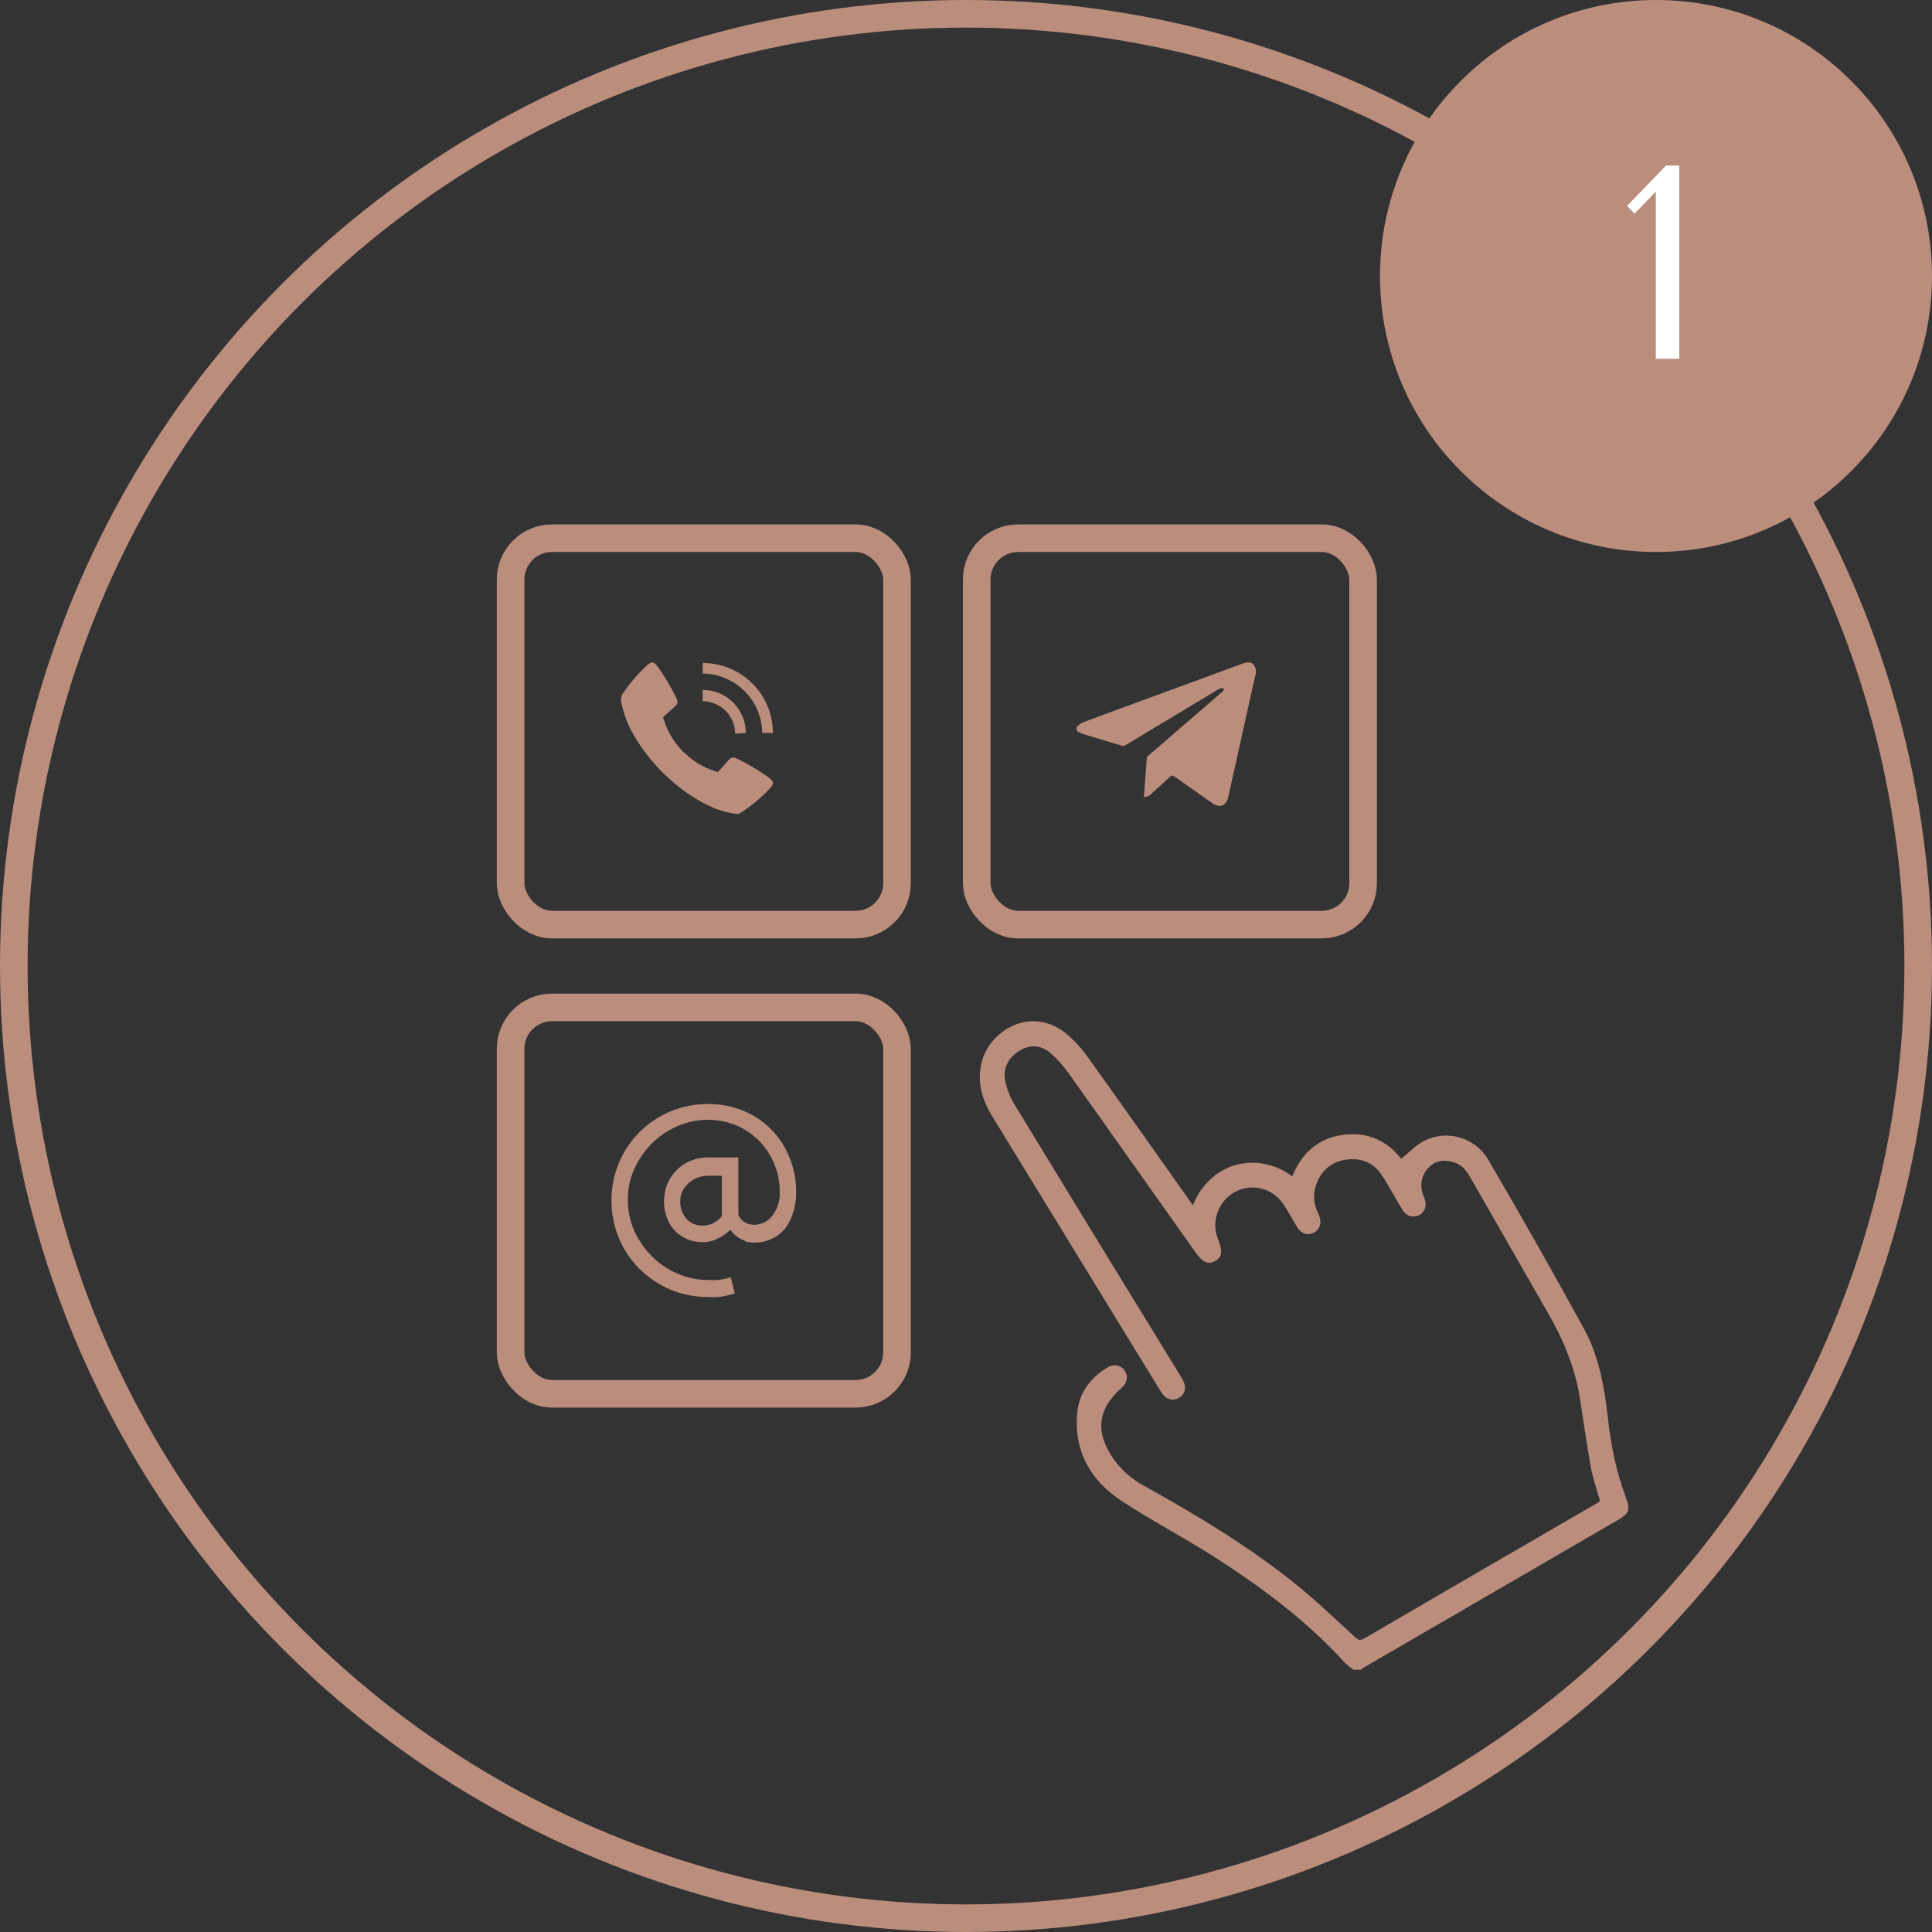<?xml version="1.0" encoding="UTF-8"?> <svg xmlns="http://www.w3.org/2000/svg" width="140" height="140" viewBox="0 0 140 140" fill="none"><rect x="0" y="0" width="140" height="140" fill="#333333" stroke="none"/><circle cx="120" cy="20" r="20" fill="#BB8D7D"></circle><circle cx="70" cy="70" r="69" stroke="#BB8D7D" stroke-width="2"></circle><path d="M121.687 26H119.987V13.88L118.447 15.48L117.907 14.92L120.727 12H121.687V26Z" fill="white"></path><rect x="37" y="39" width="28" height="28" rx="3" stroke="#BB8D7D" stroke-width="2"></rect><rect x="37" y="73" width="28" height="28" rx="3" stroke="#BB8D7D" stroke-width="2"></rect><rect x="70.777" y="39" width="28" height="28" rx="3" stroke="#BB8D7D" stroke-width="2"></rect><path d="M54.043 53.114C54.044 52.705 53.964 52.298 53.808 51.919C53.651 51.541 53.421 51.196 53.131 50.906C52.84 50.617 52.495 50.387 52.116 50.231C51.736 50.074 51.33 49.995 50.919 49.996V50.813C51.541 50.819 52.137 51.068 52.577 51.507C53.017 51.946 53.266 52.541 53.271 53.162L54.043 53.114ZM56.005 53.114C56.006 52.448 55.876 51.787 55.62 51.171C55.365 50.555 54.99 49.996 54.517 49.525C54.045 49.054 53.484 48.681 52.866 48.427C52.248 48.173 51.587 48.044 50.919 48.047V48.807C52.059 48.82 53.15 49.277 53.956 50.083C54.763 50.888 55.221 51.976 55.233 53.114H56.005ZM53.443 59C53.5 59 53.595 58.943 53.681 58.895C54.452 58.397 55.158 57.806 55.786 57.136C56.11 56.785 56.091 56.623 55.7 56.338C55.016 55.846 54.293 55.41 53.538 55.035C53.081 54.816 53.005 54.835 52.662 55.225C52.471 55.453 52.271 55.672 52.071 55.9C52.024 55.957 51.976 55.957 51.9 55.9C51.158 55.691 50.472 55.321 49.89 54.816C49.029 54.112 48.402 53.164 48.09 52.097C48.07 52.073 48.059 52.043 48.059 52.011C48.059 51.98 48.07 51.95 48.09 51.926L48.795 51.298C49.147 50.985 49.166 50.918 48.966 50.49C48.585 49.716 48.139 48.975 47.633 48.275C47.574 48.204 47.511 48.137 47.442 48.075C47.393 48.027 47.326 48 47.257 48C47.187 48 47.121 48.027 47.071 48.075C46.987 48.121 46.91 48.179 46.842 48.246C46.207 48.846 45.638 49.512 45.147 50.233C45.081 50.328 45.035 50.435 45.014 50.548C44.993 50.661 44.996 50.778 45.023 50.89C45.181 51.698 45.471 52.475 45.88 53.191C46.654 54.544 47.663 55.748 48.861 56.746C49.717 57.487 50.681 58.093 51.719 58.544C52.252 58.766 52.812 58.913 53.386 58.981" fill="#BB8D7D"></path><path d="M52.305 88.116C52.208 88.26 52.084 88.384 51.94 88.481C51.813 88.572 51.674 88.647 51.528 88.704C51.338 88.78 51.133 88.816 50.928 88.81C50.709 88.821 50.49 88.783 50.287 88.7C50.084 88.616 49.901 88.489 49.752 88.328C49.432 87.966 49.267 87.493 49.294 87.011C49.291 86.775 49.343 86.541 49.446 86.329C49.553 86.11 49.7 85.914 49.882 85.752C50.066 85.585 50.277 85.451 50.505 85.352C50.756 85.254 51.023 85.202 51.293 85.199H52.305V88.116ZM53.963 89.939C54.199 90.015 54.445 90.051 54.693 90.045C55.098 90.049 55.499 89.965 55.869 89.798C56.228 89.642 56.55 89.409 56.81 89.116C57.099 88.771 57.315 88.371 57.445 87.94C57.615 87.444 57.699 86.923 57.692 86.399C57.701 85.524 57.533 84.655 57.198 83.847C56.896 83.088 56.443 82.399 55.867 81.821C55.29 81.243 54.603 80.787 53.846 80.483C53.034 80.157 52.167 79.993 51.293 80C50.357 79.998 49.429 80.182 48.564 80.541C47.737 80.897 46.983 81.403 46.341 82.035C45.705 82.677 45.197 83.436 44.847 84.27C44.126 86.014 44.126 87.972 44.847 89.716C45.197 90.55 45.705 91.309 46.341 91.951C46.985 92.58 47.738 93.087 48.564 93.445C49.429 93.805 50.357 93.988 51.293 93.986C51.567 94.005 51.842 94.005 52.117 93.986C52.338 93.954 52.558 93.911 52.775 93.856C52.935 93.823 53.092 93.78 53.246 93.727L52.952 92.551L52.634 92.645C52.437 92.696 52.237 92.731 52.034 92.751C51.788 92.77 51.54 92.77 51.293 92.751C50.527 92.754 49.769 92.594 49.07 92.28C48.379 91.985 47.751 91.557 47.223 91.022C46.693 90.487 46.263 89.862 45.953 89.175C45.649 88.473 45.493 87.716 45.494 86.952C45.491 86.187 45.647 85.43 45.953 84.729C46.26 84.037 46.69 83.407 47.223 82.87C47.755 82.34 48.382 81.913 49.07 81.612C49.741 81.316 50.464 81.157 51.198 81.144C51.931 81.132 52.66 81.267 53.34 81.541C53.953 81.803 54.512 82.178 54.987 82.647C55.96 83.634 56.505 84.965 56.504 86.352C56.54 86.988 56.343 87.615 55.951 88.116C55.8 88.308 55.609 88.463 55.392 88.573C55.175 88.683 54.936 88.744 54.693 88.752C54.491 88.757 54.291 88.721 54.104 88.646C53.964 88.585 53.839 88.492 53.74 88.375C53.627 88.279 53.545 88.153 53.505 88.01V83.87H51.305C50.873 83.867 50.445 83.951 50.046 84.117C49.667 84.269 49.322 84.497 49.035 84.788C48.746 85.079 48.514 85.422 48.352 85.799C48.194 86.204 48.115 86.635 48.117 87.07C48.117 87.471 48.189 87.869 48.329 88.246C48.458 88.6 48.658 88.924 48.917 89.199C49.169 89.455 49.469 89.658 49.799 89.798C50.15 89.943 50.526 90.015 50.905 90.01C51.156 90.015 51.406 89.979 51.646 89.904C51.854 89.833 52.055 89.742 52.246 89.634C52.432 89.523 52.609 89.397 52.775 89.257L52.94 89.128L53.069 89.293C53.182 89.428 53.312 89.546 53.458 89.645C53.617 89.755 53.791 89.842 53.975 89.904" fill="#BB8D7D"></path><path d="M91 48.806C90.924 49.134 90.846 49.462 90.773 49.79C90.219 52.285 89.664 54.781 89.11 57.276C89.07 57.459 89.035 57.643 88.986 57.823C88.822 58.417 88.37 58.568 87.852 58.203C86.965 57.58 86.078 56.956 85.192 56.332C84.933 56.15 84.933 56.149 84.705 56.359C84.273 56.754 83.843 57.15 83.412 57.546C83.344 57.612 83.264 57.665 83.175 57.7C83.085 57.735 82.99 57.752 82.893 57.75C82.905 57.575 82.916 57.403 82.929 57.23C82.986 56.468 83.04 55.706 83.103 54.945C83.112 54.88 83.144 54.819 83.195 54.774C84.985 53.225 86.778 51.678 88.573 50.132C88.589 50.118 88.611 50.108 88.62 50.091C88.654 50.031 88.686 49.969 88.718 49.908C88.641 49.894 88.56 49.859 88.487 49.87C88.404 49.883 88.322 49.929 88.248 49.974C86.022 51.31 83.797 52.647 81.575 53.986C81.53 54.017 81.478 54.038 81.424 54.045C81.369 54.052 81.313 54.046 81.262 54.028C80.34 53.747 79.415 53.475 78.493 53.194C78.368 53.157 78.251 53.101 78.144 53.029C77.969 52.907 77.95 52.734 78.108 52.593C78.233 52.478 78.378 52.387 78.537 52.323C79.405 51.992 80.277 51.676 81.148 51.355C84.129 50.259 87.111 49.163 90.092 48.069C90.178 48.036 90.268 48.014 90.36 48.004C90.687 47.974 90.892 48.118 90.975 48.423C90.981 48.446 90.992 48.468 91 48.491V48.806Z" fill="#BB8D7D"></path><path d="M98.086 120.996C97.867 120.85 97.661 120.687 97.469 120.506C94.66 117.41 91.337 114.95 87.838 112.723C85.678 111.349 83.395 110.164 81.26 108.753C79.036 107.285 77.81 105.176 78.057 102.407C78.189 100.928 79.008 99.838 80.264 99.084C80.723 98.808 81.211 98.917 81.49 99.308C81.769 99.699 81.701 100.186 81.304 100.539C79.502 102.14 79.328 103.8 80.74 105.791C81.317 106.58 82.066 107.227 82.928 107.683C86.765 109.809 90.517 112.079 93.943 114.834C95.415 116.018 96.775 117.343 98.174 118.617C98.393 118.817 98.539 118.917 98.837 118.74C104.484 115.449 110.135 112.164 115.791 108.886C115.844 108.851 115.895 108.814 115.945 108.774C115.716 107.949 115.424 107.132 115.27 106.287C114.968 104.631 114.749 102.96 114.482 101.297C114.13 99.097 113.288 97.08 112.182 95.16C110.278 91.845 108.378 88.528 106.48 85.209C106.202 84.725 105.846 84.362 105.301 84.21C104.667 84.032 104.062 84.076 103.576 84.564C103.338 84.78 103.163 85.057 103.07 85.365C102.976 85.673 102.968 86.001 103.045 86.314C103.089 86.502 103.169 86.682 103.231 86.866C103.409 87.385 103.256 87.841 102.833 88.055C102.41 88.268 101.928 88.148 101.639 87.686C101.117 86.843 100.663 85.952 100.113 85.134C99.492 84.2 98.553 83.867 97.476 84.044C96.437 84.216 95.728 84.845 95.374 85.853C95.155 86.46 95.176 87.128 95.431 87.721C95.498 87.885 95.579 88.044 95.631 88.213C95.778 88.698 95.594 89.147 95.184 89.339C94.774 89.531 94.316 89.418 94.033 88.979C93.668 88.415 93.37 87.806 92.992 87.251C92.789 86.943 92.525 86.68 92.216 86.48C91.907 86.279 91.561 86.144 91.198 86.085C90.835 86.025 90.464 86.041 90.108 86.132C89.751 86.223 89.417 86.387 89.127 86.614C88.653 86.978 88.312 87.489 88.157 88.068C88.002 88.647 88.041 89.261 88.269 89.816C88.619 90.669 88.555 91.115 88.04 91.387C87.525 91.659 87.143 91.471 86.622 90.736C83.563 86.412 80.502 82.09 77.438 77.771C77.078 77.267 76.666 76.803 76.209 76.386C75.498 75.736 74.73 75.664 73.968 76.085C73.149 76.535 72.659 77.359 72.829 78.24C72.942 78.846 73.158 79.428 73.469 79.959C77.463 86.527 81.473 93.086 85.498 99.635C85.614 99.812 85.714 99.999 85.799 100.194C85.886 100.39 85.897 100.611 85.83 100.815C85.764 101.019 85.624 101.19 85.438 101.296C85.254 101.406 85.037 101.446 84.826 101.407C84.616 101.368 84.427 101.254 84.294 101.085C84.184 100.947 84.085 100.8 83.998 100.646C79.964 94.064 75.931 87.479 71.899 80.889C71.131 79.633 70.757 78.311 71.172 76.837C71.758 74.757 74.61 72.852 77.18 74.836C77.837 75.373 78.415 76.002 78.895 76.704C81.316 80.068 83.695 83.462 86.091 86.843C86.2 86.999 86.314 87.153 86.442 87.331C87.769 84.084 91.253 83.446 93.639 85.243C94.324 83.575 95.508 82.484 97.293 82.24C99.056 81.996 100.515 82.641 101.539 83.975C102.107 83.518 102.594 82.973 103.201 82.67C104 82.264 104.923 82.178 105.784 82.429C106.644 82.68 107.378 83.249 107.837 84.023C110.205 88.071 112.517 92.154 114.773 96.272C115.866 98.273 116.264 100.503 116.514 102.754C116.733 104.735 117.126 106.674 117.83 108.544C118.157 109.413 118.04 109.681 117.237 110.145C111.11 113.703 104.984 117.261 98.857 120.819C98.772 120.874 98.691 120.935 98.613 121L98.086 120.996Z" fill="#BB8D7D"></path></svg> 